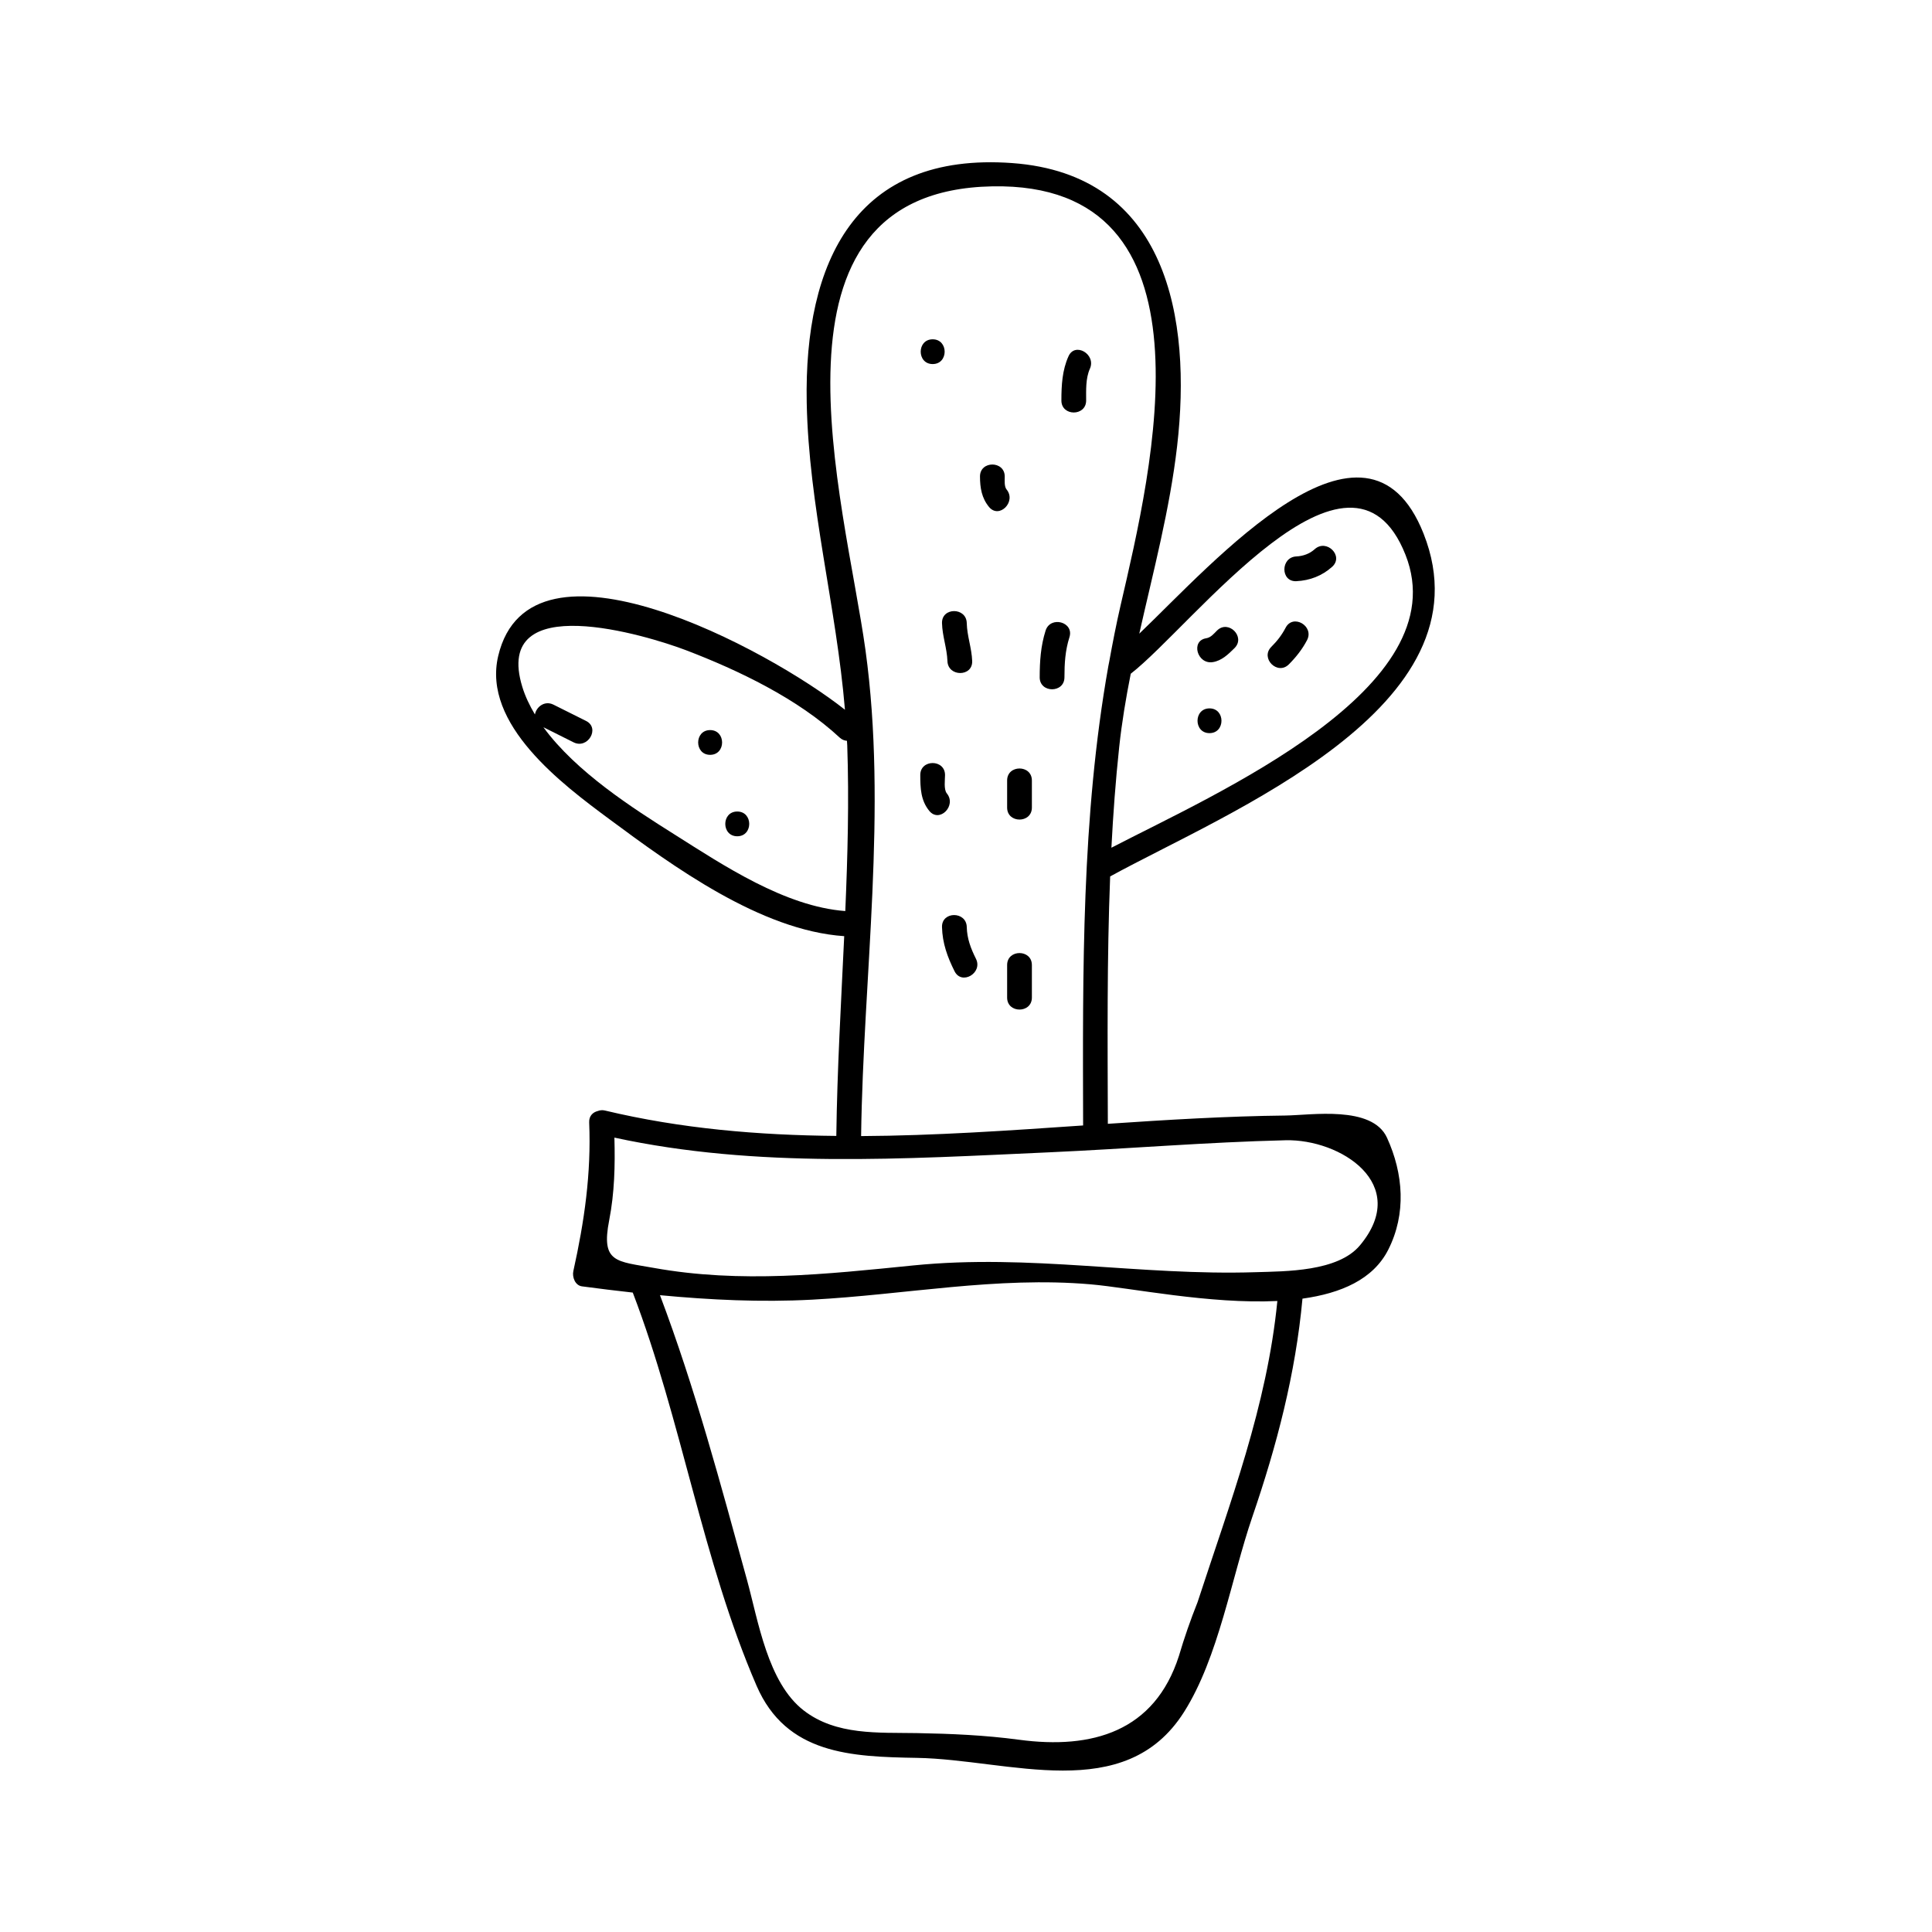 <?xml version="1.0" encoding="UTF-8"?>
<!-- Uploaded to: SVG Repo, www.svgrepo.com, Generator: SVG Repo Mixer Tools -->
<svg fill="#000000" width="800px" height="800px" version="1.1" viewBox="144 144 512 512" xmlns="http://www.w3.org/2000/svg">
 <g>
  <path d="m305.44 361.05c16.758 12.422 40.117 29.551 62.285 31.043-0.824 17.656-1.863 35.309-2.094 52.938-20.637-0.188-41.145-1.906-61.34-6.734-0.715-0.168-1.324-0.066-1.875 0.137-1.281 0.316-2.348 1.289-2.277 3.023 0.566 13.57-1.281 26.23-4.199 39.406-0.34 1.559 0.457 3.789 2.293 4.035 4.492 0.605 8.973 1.148 13.457 1.648 13.016 34 18.395 70.863 32.805 104.18 7.879 18.211 25.074 18.828 42.5 19.129 24.434 0.418 55.098 12.609 70.781-12.145 9.188-14.5 12.578-35.602 18.105-51.715 6.508-18.988 11.449-37.887 13.289-57.84 10.18-1.418 18.742-5.074 22.738-12.977 4.801-9.5 4.039-20.09-0.336-29.668-3.953-8.648-20.18-5.961-26.91-5.883-15.582 0.172-31.301 1.129-47.07 2.195-0.062-21.891-0.246-43.738 0.613-65.559 30.781-16.883 101.28-44.777 83.059-90.84-15.23-38.52-55.703 7.75-75.34 26.504 3.715-16.516 8.094-32.91 10.035-49.758 3.871-33.633-2.516-71.957-43.715-74.953-41.559-3.019-55.156 26.156-54.453 63.461 0.52 27.363 7.863 54.129 10.133 81.414-20.125-15.969-83.406-50.062-91.887-14.27-4.309 18.184 17.09 34.102 29.402 43.227zm155.92 207.56c-1.863 4.672-3.516 9.422-4.938 14.242-6.434 20.031-22.949 24.809-42.383 22.195-9.043-1.211-17.926-1.594-27.043-1.758-10.207-0.18-21.402 0.656-30.004-6-9.555-7.391-12.035-23.707-15.023-34.562-6.984-25.383-13.754-50.844-23.07-75.488 13.355 1.258 26.719 1.906 40.27 1.188 24.719-1.312 49.027-6.215 73.844-4.066 10.605 0.914 31.523 5.289 49.5 4.414-2.738 27.859-12.516 53.359-21.152 79.836zm43.035-94.574c-5.832 6.992-19.699 6.863-27.648 7.109-30.742 0.973-59.637-4.914-90.703-1.793-23.102 2.32-45.738 4.809-68.809 0.652-9.875-1.777-14.012-1.301-11.797-12.609 1.426-7.301 1.586-14.559 1.387-21.914 37.855 8.199 76.816 5.617 115.27 3.894 20.855-0.938 41.711-2.691 62.57-3.195 14.547-0.355 33.301 11.586 19.734 27.855zm12.074-183.01c13.969 35.328-50.402 63.332-77.934 77.629 0.461-8.902 1.113-17.801 2.066-26.691 0.699-6.527 1.785-12.988 3.059-19.414 16.535-12.859 58.199-68.465 72.809-31.523zm-109.53-97.641c60.941-1.188 42.379 74.945 34.02 111.08-1.148 4.965-2.109 9.945-3.012 14.922-0.066 0.363-0.156 0.734-0.219 1.102-7.148 40.238-6.785 80.781-6.691 121.77-19.602 1.344-39.266 2.707-58.836 2.816 0.578-42.586 7-86.402 1.164-128.76-5.488-39.773-30.27-121.69 33.574-122.93zm-81.164 122.92c13.98 5.344 29.699 12.875 40.777 23.191 0.598 0.555 1.25 0.766 1.898 0.824 0.016 0.402 0.062 0.809 0.078 1.211 0.5 14.633 0.109 29.27-0.516 43.91-16.023-1.203-32.348-12.148-45.344-20.348-10.828-6.828-26.008-16.496-34.656-28.367 2.664 1.332 5.332 2.664 7.992 4 3.773 1.883 7.094-3.773 3.312-5.668-2.875-1.438-5.75-2.875-8.633-4.312-2.379-1.188-4.566 0.621-4.922 2.594-1.41-2.356-2.57-4.785-3.344-7.305-8.035-26.234 33.199-13.602 43.355-9.73z"/>
  <path d="m391.17 240.48c4.231 0 4.231-6.559 0-6.559-4.231-0.004-4.227 6.559 0 6.559z"/>
  <path d="m431.84 250.14c0-2.738-0.156-5.856 0.992-8.418 1.715-3.824-3.938-7.164-5.668-3.312-1.676 3.731-1.879 7.684-1.883 11.723-0.008 4.238 6.555 4.238 6.559 0.008z"/>
  <path d="m410.75 273.71c-0.656-0.789-0.477-2.477-0.484-3.434-0.012-4.231-6.57-4.234-6.559 0 0.012 3 0.441 5.703 2.398 8.078 2.703 3.254 7.316-1.41 4.644-4.644z"/>
  <path d="m395.08 319.19c0.141 4.219 6.703 4.234 6.559 0-0.117-3.418-1.363-6.648-1.438-10.07-0.102-4.227-6.66-4.234-6.559 0 0.078 3.43 1.32 6.68 1.438 10.07z"/>
  <path d="m426.09 323.5c0-3.695 0.199-7.09 1.324-10.633 1.285-4.047-5.047-5.762-6.324-1.742-1.289 4.066-1.555 8.133-1.559 12.375-0.004 4.223 6.555 4.223 6.559 0z"/>
  <path d="m394.92 354.26c-0.859-1.039-0.477-3.633-0.477-4.871-0.004-4.231-6.566-4.234-6.559 0 0.004 3.457 0.109 6.734 2.394 9.516 2.695 3.266 7.309-1.406 4.641-4.644z"/>
  <path d="m410.9 358.02c0 4.231 6.559 4.231 6.559 0v-7.191c0-4.231-6.559-4.231-6.559 0v7.191z"/>
  <path d="m393.64 389.67c0.105 4.277 1.438 7.945 3.328 11.723 1.891 3.789 7.547 0.461 5.668-3.312-1.363-2.734-2.363-5.328-2.434-8.418-0.102-4.215-6.66-4.223-6.562 0.008z"/>
  <path d="m410.9 399.74v8.633c0 4.231 6.559 4.231 6.559 0v-8.633c0-4.227-6.559-4.227-6.559 0z"/>
  <path d="m339.38 365.62c4.231 0 4.231-6.559 0-6.559-4.231 0-4.227 6.559 0 6.559z"/>
  <path d="m332.19 344.04c4.231 0 4.231-6.559 0-6.559-4.227 0-4.227 6.559 0 6.559z"/>
  <path d="m465.4 319.47c2.371-0.371 4.121-2.094 5.766-3.723 3-2.981-1.637-7.621-4.644-4.644-0.867 0.859-1.621 1.844-2.867 2.043-4.168 0.656-2.387 6.981 1.746 6.324z"/>
  <path d="m487.54 298.02c3.586-0.172 6.848-1.422 9.516-3.836 3.137-2.856-1.516-7.477-4.644-4.644-1.34 1.219-3.082 1.836-4.875 1.922-4.207 0.203-4.223 6.762 0.004 6.559z"/>
  <path d="m485.55 320.07c1.926-1.93 3.559-4 4.828-6.418 1.961-3.742-3.699-7.059-5.668-3.312-1.023 1.961-2.242 3.527-3.805 5.086-2.992 2.996 1.641 7.637 4.644 4.644z"/>
  <path d="m464.53 331.73c-4.231 0-4.231 6.559 0 6.559 4.231 0 4.231-6.559 0-6.559z"/>
 </g>
</svg>